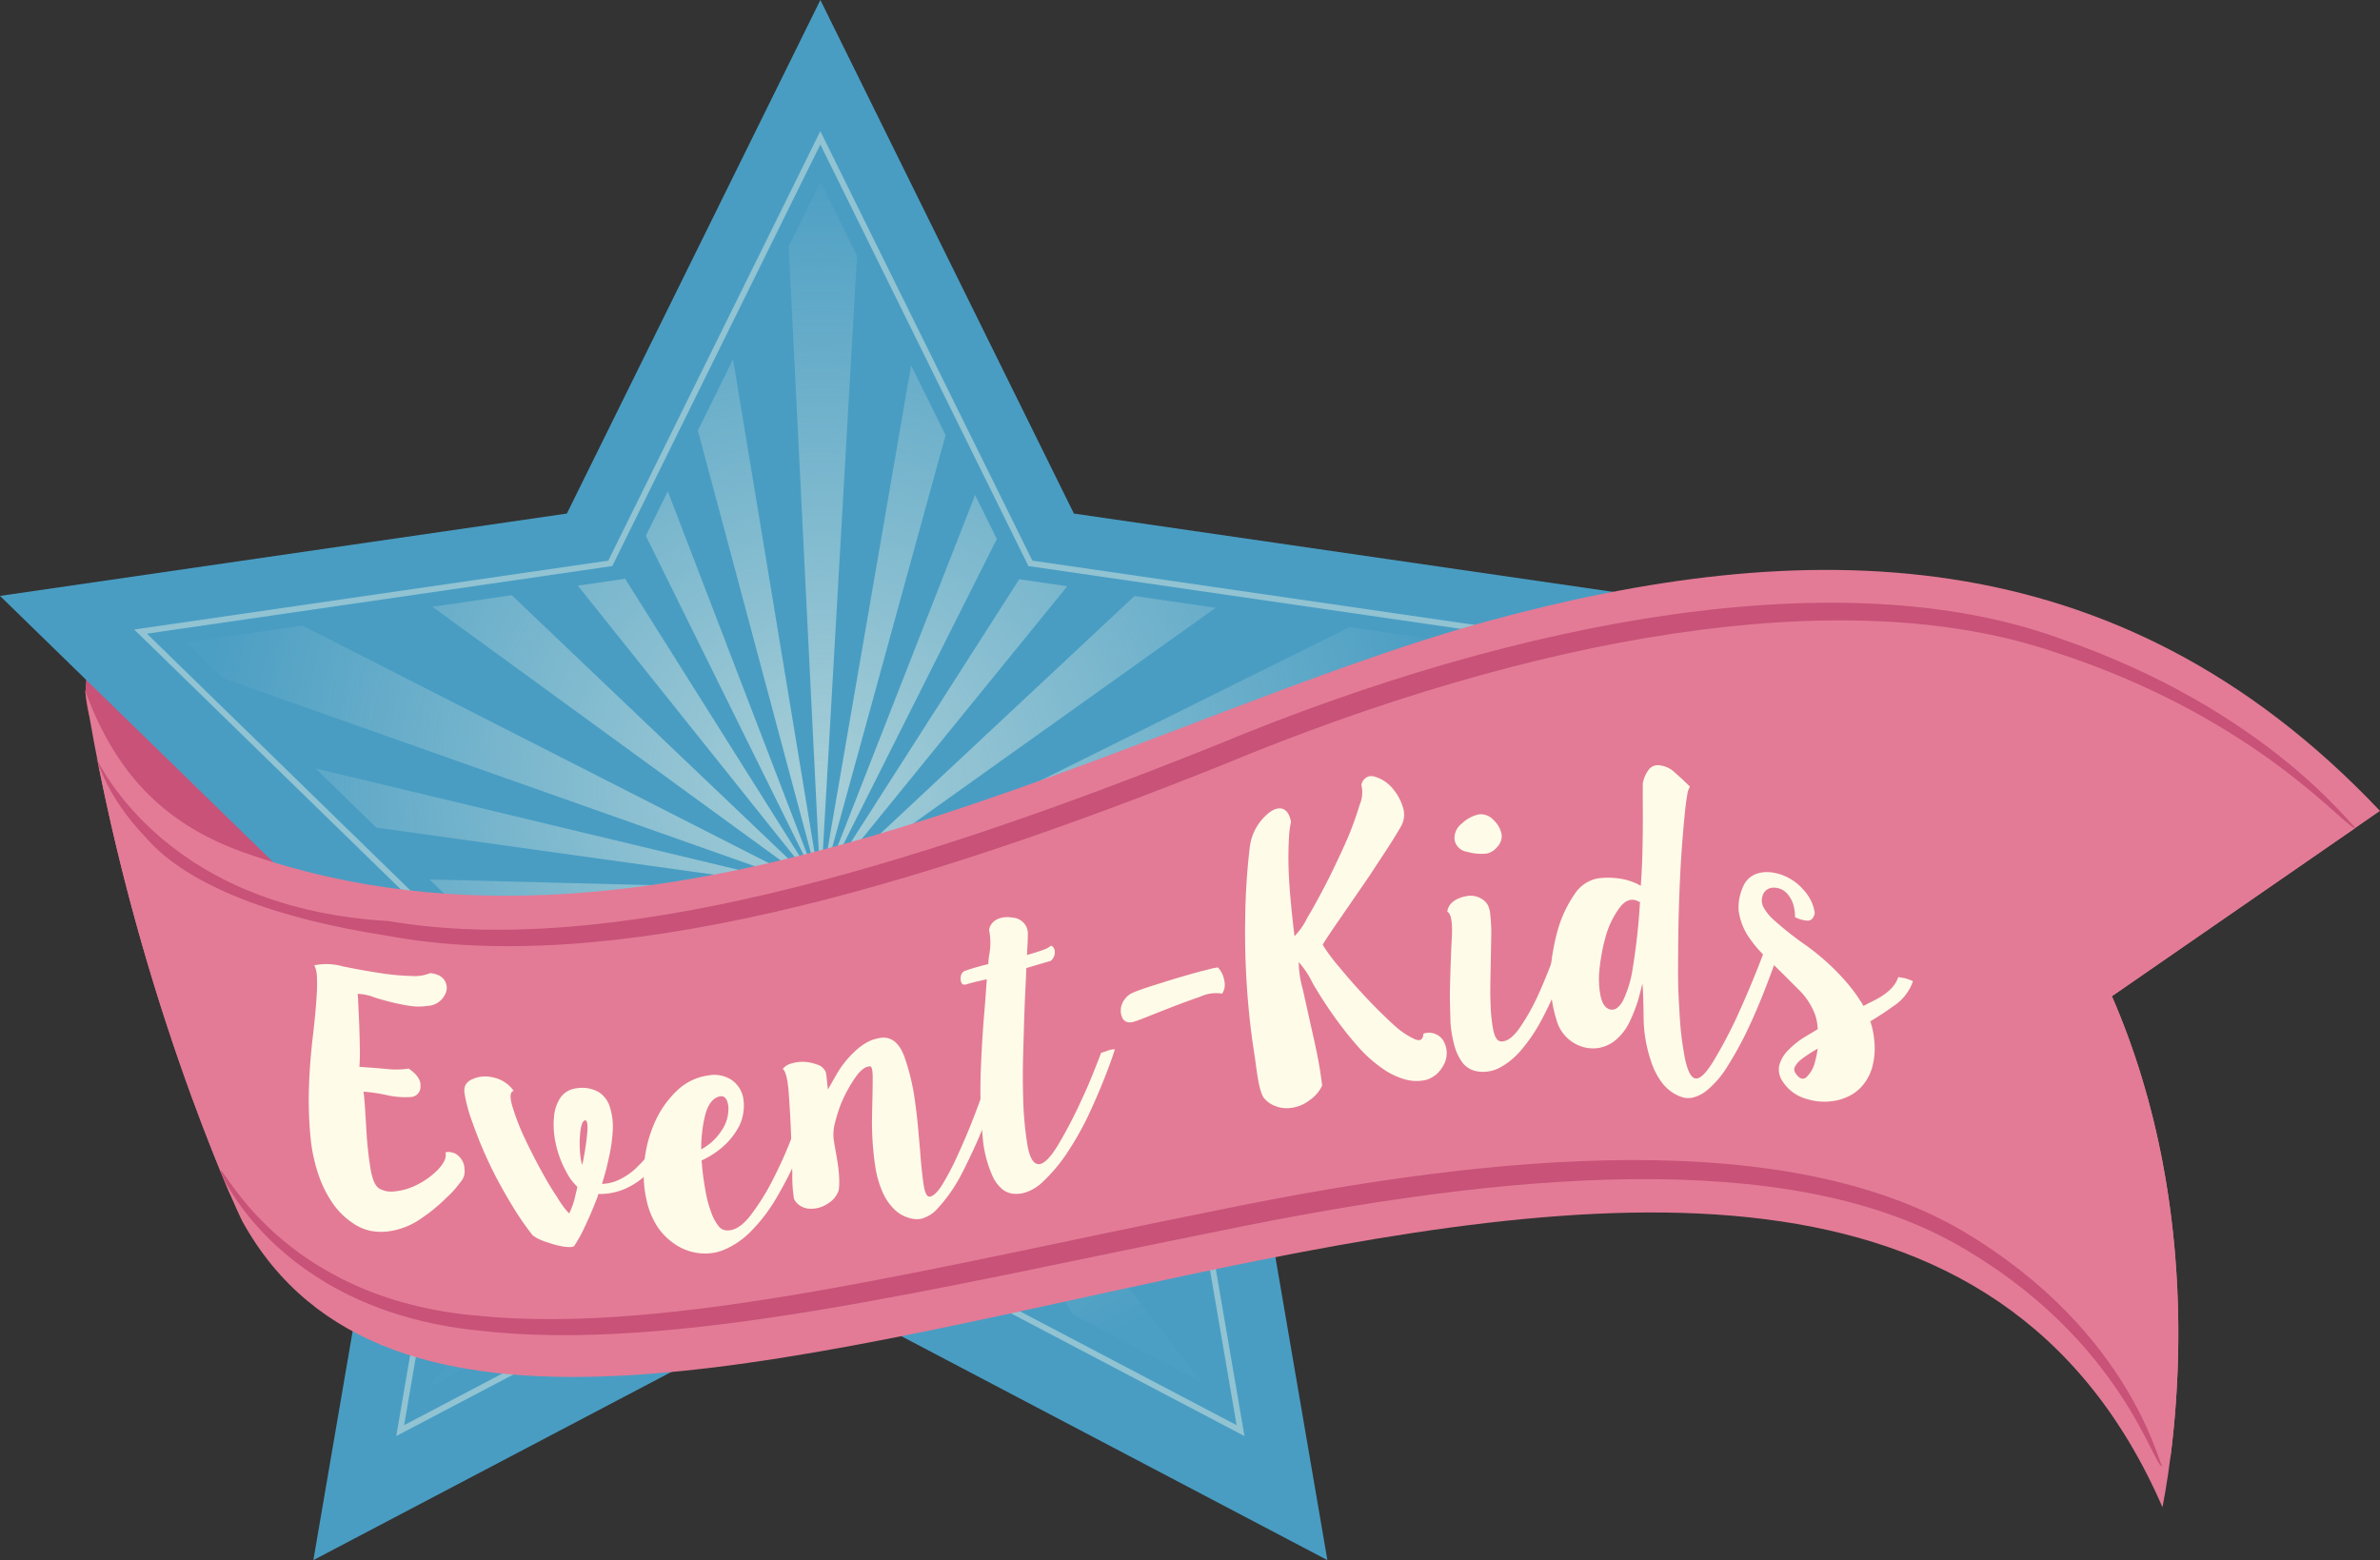 <svg id="Ebene_1" data-name="Ebene 1" xmlns="http://www.w3.org/2000/svg" viewBox="0 0 256.121 167.925"><rect x="0" y="0" width="256.121" height="167.925" fill="#333333" stroke="none"/><defs><radialGradient id="Unbenannter_Verlauf_5" cx="97.465" cy="95.15" r="66.596" gradientUnits="userSpaceOnUse"><stop offset="0" stop-color="#fefcea" stop-opacity=".6"/><stop offset="1" stop-color="#fefcea" stop-opacity=".02"/></radialGradient></defs><path d="M63.134 112.344c-4.038-1.054-29.556-8.766-32.937-11.369-8.333-6.606-11.827-11.25-11.822-16.063.007-9.048 11.791-15.383 22.967-13.194Z" transform="translate(-9.161 -10.672)" style="fill:#c85278"/><path d="M98.312 143.304c.155 0 .302-.003.457-.003h.224l-.342-.177Z" transform="translate(-9.161 -10.672)"/><path d="M98.312 143.304c.155 0 .302-.003.457-.003h.224l-.342-.177Z" transform="translate(-9.161 -10.672)"/><path style="fill:#499dc3" d="m88.284 0 27.282 55.277 61.003 8.864-44.142 43.029 10.418 60.755-54.561-28.684-54.562 28.684 10.421-60.755L0 64.141l61.004-8.864L88.284 0z"/><path d="m97.44 141.254-45.637 23.99 8.72-50.816-36.92-35.996 51.018-7.417 22.82-46.229 22.818 46.231 46.54 6.763 3.848.557-.045.317.045-.317.64.093-36.921 35.996 8.718 50.82-45.643-23.992Zm44.797 22.82L133.68 114.2l36.235-35.324-3.21-.464-46.872-6.81-22.392-45.376L75.049 71.6l-50.075 7.279L61.208 114.2l-8.555 49.87 44.785-23.539 44.8 23.542Z" transform="translate(-9.161 -10.672)" style="fill:#fefcea;opacity:.4"/><path d="m97.44 136.557-40.11 21.088 7.66-44.672-32.457-31.634 44.856-6.518L97.443 34.18 117.5 74.82l44.857 6.518-32.454 31.634 7.657 44.672Z" transform="translate(-9.161 -10.672)" style="fill:#499dc3"/><path d="m55.288 160.054 14.245-7.489 27.942-46.148-42.18 53.595Zm3.336-19.444 38.85-34.193-36.915 22.897Zm3.494-20.386 35.357-13.807-34.267 7.446Zm-2.454-10.72 37.811-3.087-42.091-1.083Zm28.313 33.365 9.498-36.452-16.944 40.37Zm46.51-12.888-37.012-23.564 38.991 35.133Zm-2.697-15.715-34.315-7.85 35.42 14.302Zm-34.33 23.617 2.445 1.286-2.43-32.752-2.81 32.937Zm41.764-32.236-41.749.77 37.514 3.358Zm-89.563-5.893 47.814 6.663-54.349-13.03Zm88.82 59.691-41.006-53.028 27.13 45.734Zm-24.647-12.955-16.359-40.073 9.035 36.224ZM84.26 57.006l13.216 49.41-9.43-57.082ZM29.217 79.828l3.95 3.849 64.308 22.74-55.761-28.405Zm102.033-5.005-33.775 31.594 42.51-30.325Zm20.022 19.08-53.797 12.514 47.384-6.263Zm-37.174-29.948-16.623 42.462 18.959-37.732Zm51.614 15.873-11.323-1.645-56.914 28.234 63.518-21.988Zm-46.866-6.807-21.371 33.396 26.539-32.645Zm-63.15 2.96 41.779 30.436L64.233 74.74Zm51.513-25.984-9.734 56.42 13.444-48.903ZM76.377 72.975l-5.035.734 26.133 32.708-21.072-33.494Zm21.085-42.729-3.425 6.944 3.438 69.227 3.909-68.226Zm-18.8 38.1 18.813 38.07-16.45-42.86Z" transform="translate(-9.161 -10.672)" style="opacity:.86;fill:url(#Unbenannter_Verlauf_5)"/><path d="M18.295 84.912c3.465 9.655 9.226 14.723 17.15 17.532 45.974 16.285 96.02-14.674 134.064-24.982 33.23-9.002 67.18-9.726 95.773 20.493L236.43 117.9c10.247 23.573 6.906 47.442 5.444 55.005-34.926-80.348-176.265 24.01-206.605-30.724-.56-1.01-11.904-25.579-16.974-57.269Z" transform="translate(-9.161 -10.672)" style="fill:#e37b96"/><path d="m236.43 117.9 26.239-18.14c-28.04-27.503-60.933-26.56-93.16-17.831-38.044 10.307-88.09 41.267-134.063 24.98a25.926 25.926 0 0 1-15.732-14.1 240.754 240.754 0 0 0 14.12 46.206c31.936 51.688 173.406-50.259 208.04 29.424a1.486 1.486 0 0 1 .855-.917c1.357-10.52 2.16-30.16-6.299-49.622Z" transform="translate(-9.161 -10.672)" style="fill:#e37b96"/><path d="M262.669 99.76c-.47.88-10.052-11.736-32.627-18.972-22.684-7.65-56.162-1.557-89.292 12.205-33.278 13.356-66.008 22.917-90.003 18.382-11.705-1.801-21.285-5.27-25.843-10.499-4.708-4.893-5.303-8.89-5.495-8.722-.098-.693 6.405 16.212 31.563 17.657 23.574 4.049 55.66-5.537 88.99-18.905 33.177-13.807 67.461-19.857 90.542-11.628 22.958 7.818 32.126 20.952 32.165 20.483ZM32.866 136.705c.216-.953 6.335 13.804 27.821 15.596 20.62 2.065 48.688-5.2 79.65-11.396 30.664-6.316 61.19-8.756 80.031 2.264 18.624 11.038 21.236 25.95 21.506 25.27-.806.872-4.06-13.63-22.255-23.882-18.345-10.312-48.242-7.767-78.855-1.46-30.854 6.16-59.162 13.274-80.253 10.776-22.171-2.313-28.066-17.975-27.645-17.168Z" transform="translate(-9.161 -10.672)" style="fill:#c85278"/><path d="M47.653 117.648q.032.363.062 1.083c.021.5.053 1.064.081 1.68.042.913.065 1.877.084 2.87a21.615 21.615 0 0 1-.042 2.218c.898.069 1.877.138 2.902.228a8.748 8.748 0 0 0 2.4-.035c.923.616 1.337 1.273 1.272 1.957a1.099 1.099 0 0 1-1.103 1.106 9.13 9.13 0 0 1-2.593-.223 17.843 17.843 0 0 0-2.434-.358q.09.643.164 1.846c.047.78.102 1.617.154 2.495.077 1.314.22 2.596.407 3.796.188 1.212.498 1.995.958 2.288a2.594 2.594 0 0 0 1.64.31 6.43 6.43 0 0 0 1.98-.5 8.437 8.437 0 0 0 2.624-1.758c.734-.73 1.03-1.396.89-1.94a1.338 1.338 0 0 1 .582-.02 1.566 1.566 0 0 1 .531.183 1.94 1.94 0 0 1 .91 1.346l.03.338a1.688 1.688 0 0 1-.368 1.267c-.103.13-.277.358-.524.668a9.78 9.78 0 0 1-1.036 1.079 18.408 18.408 0 0 1-2.75 2.26 7.899 7.899 0 0 1-3.514 1.38 6.345 6.345 0 0 1-1.927-.054l-.14-.034a5.315 5.315 0 0 1-1.752-.794 8.066 8.066 0 0 1-2.182-2.149 12.177 12.177 0 0 1-1.411-2.746 17.718 17.718 0 0 1-.987-4.522l-.002-.03a42.65 42.65 0 0 1-.159-4.863c.05-1.969.206-3.884.418-5.71.212-1.828.368-3.44.436-4.732a16.223 16.223 0 0 0 .007-1.851 2.906 2.906 0 0 0-.274-1.155 6.581 6.581 0 0 1 3.099.125c1.831.37 2.744.53 4.567.801a26.578 26.578 0 0 0 2.834.227 4.278 4.278 0 0 0 1.896-.283.134.134 0 0 1 .101-.02 2.699 2.699 0 0 1 .807.194 1.602 1.602 0 0 1 .586.414 1.488 1.488 0 0 1 .124 1.778 2.168 2.168 0 0 1-1.82 1.134 6.38 6.38 0 0 1-1.299.064 12.936 12.936 0 0 1-1.565-.233 27.14 27.14 0 0 1-2.845-.738 5.418 5.418 0 0 0-1.82-.387ZM64.437 128.088c-.402.111-.43.693-.121 1.727a25.589 25.589 0 0 0 1.42 3.605 64.443 64.443 0 0 0 1.66 3.24c.604 1.105 1.167 2.055 1.694 2.83a13.09 13.09 0 0 0 .752 1.13 6.263 6.263 0 0 0 .574.66 8.453 8.453 0 0 0 .703-2.124q.103-.376.173-.752a5.528 5.528 0 0 1-1.168-1.559 11.163 11.163 0 0 1-1.238-3.496 9.156 9.156 0 0 1-.111-2.402 4.448 4.448 0 0 1 .582-1.941 2.437 2.437 0 0 1 .784-.828 2.662 2.662 0 0 1 1.133-.375 3.633 3.633 0 0 1 2.301.407 2.896 2.896 0 0 1 1.205 1.578 7.083 7.083 0 0 1 .326 2.514 17.96 17.96 0 0 1-.445 3.088 27.846 27.846 0 0 1-.72 2.709l.274-.01a4.662 4.662 0 0 0 1.177-.267 6.909 6.909 0 0 0 2.491-1.695 8.217 8.217 0 0 0 1.39-1.731 2.612 2.612 0 0 1 .738-.192 1.379 1.379 0 0 1 .7.16 7.63 7.63 0 0 1-1.453 2.17 8.05 8.05 0 0 1-2.899 2.127 6.774 6.774 0 0 1-1.98.495 5.424 5.424 0 0 1-.822.024c-.034.127-.07.244-.106.35q-.697 1.81-1.391 3.252a14.467 14.467 0 0 1-1.124 2.03 1.04 1.04 0 0 1-.507.088 5.718 5.718 0 0 1-.587-.042 9.53 9.53 0 0 1-1.721-.45 6.01 6.01 0 0 1-.923-.346 3.87 3.87 0 0 1-.725-.436 31.238 31.238 0 0 1-2.168-3.143q-1.007-1.663-1.874-3.324a45.447 45.447 0 0 1-2.427-5.672 16.316 16.316 0 0 1-.876-3.281 2.018 2.018 0 0 1 .01-.274c.013-.436.275-.9 1.028-1.173a3.356 3.356 0 0 1 1.422-.215 4.456 4.456 0 0 1 .942.173 3.536 3.536 0 0 1 1.04.507 3.27 3.27 0 0 1 .867.864Zm7.538 7.202a26.148 26.148 0 0 0 .397-2.87c.052-.787-.038-1.181-.24-1.156-.248.031-.418.424-.513 1.177a11.338 11.338 0 0 0-.025 2.417 7.36 7.36 0 0 0 .211 1.22 7.66 7.66 0 0 0 .17-.788Z" transform="translate(-9.161 -10.672)" style="fill:#fefce8"/><path d="M85.358 126.432a3.42 3.42 0 0 1 2.55.491 3.041 3.041 0 0 1 1.237 1.953 4.711 4.711 0 0 1 .024 1.431 4.796 4.796 0 0 1-.446 1.537 7.734 7.734 0 0 1-1.884 2.355 9.516 9.516 0 0 1-2.176 1.38 28.438 28.438 0 0 0 .37 2.989 13.585 13.585 0 0 0 .816 3.004 5.347 5.347 0 0 0 .606 1.027 1.106 1.106 0 0 0 .66.471c.886.195 1.825-.312 2.78-1.533a24.977 24.977 0 0 0 2.638-4.291c.426-.857.842-1.73 1.209-2.603.362-.861.675-1.668.955-2.38.202-.037.438-.094.706-.166a1.999 1.999 0 0 1 .747-.078c-.161.494-.349 1.055-.572 1.662a35.252 35.252 0 0 1-.817 1.997 41.133 41.133 0 0 1-2.111 4.038 17.542 17.542 0 0 1-2.77 3.58 8.784 8.784 0 0 1-2.75 1.875 5.114 5.114 0 0 1-1.475.39 5.703 5.703 0 0 1-1.652-.06 5.887 5.887 0 0 1-2.281-.955 6.887 6.887 0 0 1-1.692-1.66 8.489 8.489 0 0 1-1.308-3.127 12.393 12.393 0 0 1-.238-1.51 12.686 12.686 0 0 1-.015-2.1 14.667 14.667 0 0 1 .37-2.387 14.883 14.883 0 0 1 .762-2.237 10.664 10.664 0 0 1 2.372-3.423 6.03 6.03 0 0 1 3.385-1.67Zm-.05 7.517a5.505 5.505 0 0 0 1.383-1.416 4.174 4.174 0 0 0 .856-2.723c-.087-.841-.42-1.235-.925-1.129-.75.158-1.294.878-1.597 2.103a14.895 14.895 0 0 0-.399 3.605 7.407 7.407 0 0 0 .681-.44Z" transform="translate(-9.161 -10.672)" style="fill:#fefce8"/><path d="M93.394 125.725a1.772 1.772 0 0 1 .876-.567 4.016 4.016 0 0 1 1.115-.192 4.352 4.352 0 0 1 1.672.28 1.448 1.448 0 0 1 .966.823c.088.361.137 1.033.235 1.876.138-.25.454-.805.95-1.669a10.482 10.482 0 0 1 1.913-2.402 6.277 6.277 0 0 1 1.384-1.03 4.025 4.025 0 0 1 .962-.367 6.037 6.037 0 0 1 .608-.116c1.092-.068 1.887.634 2.414 2.06a23.929 23.929 0 0 1 1.167 5.008c.107.797.213 1.624.287 2.46l.215 2.412q.154 2.123.358 3.626c.134 1.003.346 1.513.617 1.543.364.04.868-.382 1.43-1.284a29.232 29.232 0 0 0 1.7-3.262 73.736 73.736 0 0 0 1.95-4.685c.575-1.53.92-2.508 1.045-2.907.268-.071.531-.165.768-.24a2.202 2.202 0 0 1 .713-.09c-.145.428-.43 1.228-.818 2.377a53.114 53.114 0 0 1-1.446 3.794c-.303.714-.65 1.45-1.006 2.197-.35.733-.705 1.457-1.079 2.137a16.835 16.835 0 0 1-2.32 3.23 3.586 3.586 0 0 1-1.72 1.104 2.342 2.342 0 0 1-.682.053 3.725 3.725 0 0 1-2.143-.937 5.772 5.772 0 0 1-1.374-1.945 10.932 10.932 0 0 1-.796-2.77 30.413 30.413 0 0 1-.314-3.142c-.034-.679-.05-1.35-.04-1.998.01-.67.024-1.302.038-1.884a91.75 91.75 0 0 0 .035-2.688c-.007-.7-.107-1.07-.268-1.076-.527-.01-1.071.42-1.639 1.25a15.55 15.55 0 0 0-1.53 2.84 18.105 18.105 0 0 0-.64 2.065 4.79 4.79 0 0 0-.13 1.621c.14 1.202.794 3.65.56 5.53a2.675 2.675 0 0 1-1.239 1.498 3.176 3.176 0 0 1-1.91.516 1.977 1.977 0 0 1-.952-.293 1.643 1.643 0 0 1-.723-.795 14.796 14.796 0 0 1-.175-2.732c-.043-1-.074-2.028-.102-3.074-.05-1.915-.158-3.705-.268-5.318-.11-1.616-.32-2.574-.664-2.837Z" transform="translate(-9.161 -10.672)" style="fill:#fefce8"/><path d="M122.271 112.454a.692.692 0 0 1 .398.61l.009.1a1.243 1.243 0 0 1-.432.927c-1.057.314-1.585.47-2.642.78q-.025.872-.075 1.853-.125 2.452-.195 5.125c-.032 1.18-.074 2.382-.094 3.574a74.136 74.136 0 0 0 .028 3.398 36.733 36.733 0 0 0 .452 5.07c.237 1.382.645 2.075 1.216 2.088.547.013 1.275-.7 2.141-2.153a49.654 49.654 0 0 0 2.432-4.677c.52-1.092.96-2.132 1.338-3.082.382-.964.664-1.66.81-2.074.223-.063.469-.144.734-.243a2.143 2.143 0 0 1 .742-.14q-.104.38-.35 1.076-.247.698-.61 1.636c-.446 1.148-1 2.475-1.673 3.943a33.38 33.38 0 0 1-2.303 4.194 17.774 17.774 0 0 1-2.786 3.392 4.776 4.776 0 0 1-2.053 1.217 3.38 3.38 0 0 1-.952.106 2.261 2.261 0 0 1-1.42-.53 4.075 4.075 0 0 1-1.015-1.383 12.854 12.854 0 0 1-1.066-4.267l-.042-.467a51.377 51.377 0 0 1-.19-5.209c.017-1.3.084-2.648.158-4.008.073-1.33.165-2.64.273-3.876.105-1.205.18-2.335.25-3.362-.605.151-1.388.296-2.149.542-.38.124-.617.003-.659-.463l-.006-.067c-.02-.495.148-.807.501-.927.462-.158.934-.3 1.403-.435.357-.103.714-.194 1.073-.275.016-.325.046-.643.087-.953a6.822 6.822 0 0 0-.002-2.713 1.386 1.386 0 0 1 .162-.495 1.712 1.712 0 0 1 .308-.4 1.93 1.93 0 0 1 .754-.398 2.85 2.85 0 0 1 1.3-.045 1.75 1.75 0 0 1 1.586 1.25 2.304 2.304 0 0 1 .057.64c-.003.339-.017.82-.05 1.363-.015.254-.034.517-.034.77l.435-.128q.735-.219 1.3-.422a2.552 2.552 0 0 0 .851-.462ZM131.062 117.528c.953-.41 2.18-.772 3.397-1.158 1.123-.357 2.172-.659 3.109-.925l.268-.075c.535-.152 1.029-.267 1.442-.372a6.271 6.271 0 0 1 .944-.193 2.534 2.534 0 0 1 .665 1.306 2.306 2.306 0 0 1 .068.372 1.679 1.679 0 0 1-.276 1.14 3.989 3.989 0 0 0-2.372.338c-1.177.4-2.387.852-3.621 1.338-.66.26-1.306.51-1.923.758-.596.238-1.113.446-1.527.576-.67.21-1.142.023-1.35-.523a1.956 1.956 0 0 1-.113-.493 1.996 1.996 0 0 1 .273-1.164 2.463 2.463 0 0 1 .432-.545 2.214 2.214 0 0 1 .584-.38ZM143.662 101.8a5.575 5.575 0 0 1 1.473-3.1q1.19-1.27 2.112-.952a1.306 1.306 0 0 1 .522.467 2.818 2.818 0 0 1 .322.917 10.575 10.575 0 0 0-.222 1.748c-.034.63-.057 1.321-.057 2.06.001 1.356.077 2.789.21 4.283q.203 2.277.445 4.22a7.68 7.68 0 0 0 1.37-1.965q1.103-1.86 2.358-4.334.523-1.066 1.042-2.168.52-1.102.975-2.153a35.61 35.61 0 0 0 1.265-3.524 3.378 3.378 0 0 0 .186-2.144 1.185 1.185 0 0 1 .81-.92 1.244 1.244 0 0 1 .621.033 3.903 3.903 0 0 1 1.971 1.323 5.454 5.454 0 0 1 1.069 1.98 2.52 2.52 0 0 1-.226 2.082c-.418.714-.915 1.54-1.5 2.432-.575.877-1.179 1.786-1.782 2.72q-1.762 2.573-3.311 4.818-1.55 2.246-1.815 2.743a18.993 18.993 0 0 0 1.794 2.41 61.611 61.611 0 0 0 3.166 3.57c.48.52.985 1.016 1.47 1.49.478.464.94.913 1.387 1.305a8.72 8.72 0 0 0 2.115 1.397c.57.23.871.032.907-.603a1.81 1.81 0 0 1 2.246.944 2.634 2.634 0 0 1-.15 2.564 3.721 3.721 0 0 1-.615.793 3.4 3.4 0 0 1-.976.604 2.748 2.748 0 0 1-.436.114 4.566 4.566 0 0 1-2.033-.095 7.91 7.91 0 0 1-2.402-1.152 14.423 14.423 0 0 1-2.38-2.06 36.725 36.725 0 0 1-2.114-2.55 45.341 45.341 0 0 1-3.051-4.591 9.746 9.746 0 0 0-1.507-2.277 11.302 11.302 0 0 0 .43 2.9c.335 1.468.688 3.104 1.085 4.858.213.945.421 1.896.595 2.832.178.96.314 1.862.412 2.699a3.89 3.89 0 0 1-1.336 1.561 4.057 4.057 0 0 1-2.325.872 3.298 3.298 0 0 1-1.393-.233 2.824 2.824 0 0 1-1.287-.963c-.556-1.029-.708-3.071-.97-4.733q-.39-2.458-.614-4.962l-.006-.07a85.89 85.89 0 0 1-.35-9.307 71.732 71.732 0 0 1 .5-7.883ZM169.54 109.167a17.959 17.959 0 0 1 .1 2.284q-.03 1.61-.067 3.476-.02.95-.034 1.937c-.01.657.006 1.282.028 1.854a17.648 17.648 0 0 0 .284 2.803c.162.777.43 1.198.797 1.24.614.071 1.302-.398 2.004-1.382a22.69 22.69 0 0 0 2.045-3.63c.345-.743.67-1.534.993-2.335.326-.81.635-1.601.888-2.358.272-.026.408-.04.68-.064a2.74 2.74 0 0 1 .793.04c-.14.478-.327 1.034-.538 1.66a55.499 55.499 0 0 1-.686 1.931 35.939 35.939 0 0 1-1.755 3.794 17.71 17.71 0 0 1-2.275 3.354 7.856 7.856 0 0 1-2.207 1.803 3.832 3.832 0 0 1-1.3.43 3.784 3.784 0 0 1-1.168-.016 2.519 2.519 0 0 1-1.596-.958 5.727 5.727 0 0 1-.898-1.998 12.94 12.94 0 0 1-.364-2.155c-.019-.215-.018-.44-.023-.65-.026-.99-.072-2.102-.044-3.188.05-1.947.11-3.794.2-5.452.092-1.652-.081-2.593-.488-2.787.097-.72.61-1.24 1.544-1.545a3.99 3.99 0 0 1 .504-.122 2.267 2.267 0 0 1 1.857.43 1.688 1.688 0 0 1 .5.616 2.963 2.963 0 0 1 .226.988Zm1.215-8.696.01.109a1.676 1.676 0 0 1-.473 1.24 1.96 1.96 0 0 1-1.136.723l-.068.01a5.546 5.546 0 0 1-2.077-.206 1.567 1.567 0 0 1-1.314-1.264l-.013-.143a1.968 1.968 0 0 1 .815-1.642 3.728 3.728 0 0 1 1.801-.966l.068-.01a1.835 1.835 0 0 1 1.532.632 2.842 2.842 0 0 1 .855 1.517Z" transform="translate(-9.161 -10.672)" style="fill:#fefce8"/><path d="M185.887 103.149c.067-2.09.076-3.911.065-5.427-.011-1.54-.003-2.462-.003-2.733a3.476 3.476 0 0 1 .656-1.494 1.205 1.205 0 0 1 .886-.459l.102-.001a2.807 2.807 0 0 1 1.822.807c.67.582 1.207 1.1 1.61 1.503a2.279 2.279 0 0 0-.296.92c-.113.561-.195 1.315-.283 2.214a134.029 134.029 0 0 0-.481 6.536 185.883 185.883 0 0 0-.21 8.046c-.007 1.179-.021 2.35 0 3.468.022 1.145.092 2.246.152 3.248a34.462 34.462 0 0 0 .559 4.732c.26 1.27.592 2.022 1.02 2.208.497.217 1.178-.38 2.037-1.782a49.397 49.397 0 0 0 2.585-4.88q.862-1.888 1.623-3.738.762-1.85 1.26-3.202c.29.032.436.048.727.082a3.836 3.836 0 0 1 .77.167q-.488 1.458-1.325 3.62a67.292 67.292 0 0 1-1.873 4.394 38.129 38.129 0 0 1-2.184 3.993 10.136 10.136 0 0 1-2.427 2.8 3.895 3.895 0 0 1-1.35.64 2.493 2.493 0 0 1-.578.054 2.26 2.26 0 0 1-.77-.17 4.402 4.402 0 0 1-1.95-1.468 7.758 7.758 0 0 1-1.157-2.21 15.089 15.089 0 0 1-.837-4.775c-.025-1.68-.054-2.919-.122-3.679-.056.149-.111.379-.181.666-.077.315-.18.679-.282 1.073a17.573 17.573 0 0 1-.952 2.413 5.75 5.75 0 0 1-1.637 2.038 3.985 3.985 0 0 1-1.55.696 3.905 3.905 0 0 1-1.969-.139 4.164 4.164 0 0 1-2.694-2.9 13.186 13.186 0 0 1-.569-2.911 16.871 16.871 0 0 1-.06-2.228 18.49 18.49 0 0 1 .3-2.41 20.39 20.39 0 0 1 .547-2.326 12.976 12.976 0 0 1 1.707-3.566 3.854 3.854 0 0 1 2.386-1.722 7.406 7.406 0 0 1 1.915-.072 6.751 6.751 0 0 1 2.172.504 3.68 3.68 0 0 1 .683.35q.108-1.476.156-2.88Zm-2.42 5.202a9.655 9.655 0 0 0-1.533 3.201 17.38 17.38 0 0 0-.396 1.713c-.108.594-.198 1.191-.254 1.778a9.54 9.54 0 0 0 .111 2.785c.161.799.473 1.294.92 1.46a.878.878 0 0 0 .847-.11 2.406 2.406 0 0 0 .709-.908 12.114 12.114 0 0 0 1-3.414 69.51 69.51 0 0 0 .604-4.766q.104-1.144.17-2.326a.274.274 0 0 0-.105-.034c-.748-.424-1.437-.203-2.072.621Z" transform="translate(-9.161 -10.672)" style="fill:#fefce8"/><path d="M204.455 108.973c-.133.572-.418.822-.822.794a3.31 3.31 0 0 1-1.303-.382 4.451 4.451 0 0 0-.239-1.517 3.3 3.3 0 0 0-.604-1.01 1.924 1.924 0 0 0-1.532-.637 1.193 1.193 0 0 0-1.095.805 1.582 1.582 0 0 0 .082 1.306 5.077 5.077 0 0 0 1.042 1.303 35.057 35.057 0 0 0 3.58 2.829 25.098 25.098 0 0 1 4.106 3.71 17.489 17.489 0 0 1 2.032 2.777q.424-.237.885-.461c1.58-.76 2.532-1.623 2.852-2.65.255.045.513.079.732.129a4.876 4.876 0 0 1 .852.318 5.253 5.253 0 0 1-2.062 2.654 33.953 33.953 0 0 1-2.529 1.664 8.615 8.615 0 0 1 .418 1.992 7.814 7.814 0 0 1-.243 3.056 5.272 5.272 0 0 1-1.157 2.028 4.655 4.655 0 0 1-1.419 1.023 5.599 5.599 0 0 1-1.638.484 6.475 6.475 0 0 1-1.923-.017 7.672 7.672 0 0 1-1.195-.308 4.426 4.426 0 0 1-2.289-1.814 2.188 2.188 0 0 1-.355-1.674 3.52 3.52 0 0 1 .857-1.55 9.201 9.201 0 0 1 1.888-1.535q.684-.41 1.4-.842c-.015-.175-.026-.37-.05-.564a5.091 5.091 0 0 0-.268-1.083 7.396 7.396 0 0 0-1.78-2.655c-.856-.858-1.734-1.74-2.635-2.614-.5-.48-.988-.953-1.43-1.42a12.098 12.098 0 0 1-1.197-1.487 6.547 6.547 0 0 1-1.084-2.537 2.424 2.424 0 0 1-.07-.412 5.38 5.38 0 0 1 .49-2.59 2.408 2.408 0 0 1 .736-.973 2.567 2.567 0 0 1 1.054-.492 3.803 3.803 0 0 1 1.231-.052 5.355 5.355 0 0 1 1.193.292 5.626 5.626 0 0 1 2.23 1.536 5.057 5.057 0 0 1 .824 1.169 4.35 4.35 0 0 1 .435 1.407Zm-1.383 15.676a2.686 2.686 0 0 0-.72.78.656.656 0 0 0-.006.701c.399.627.806.8 1.178.515a3.327 3.327 0 0 0 .95-1.656 9.918 9.918 0 0 0 .288-1.395l-.003-.038a13.345 13.345 0 0 0-1.687 1.093Z" transform="translate(-9.161 -10.672)" style="fill:#fefce8"/></svg>
